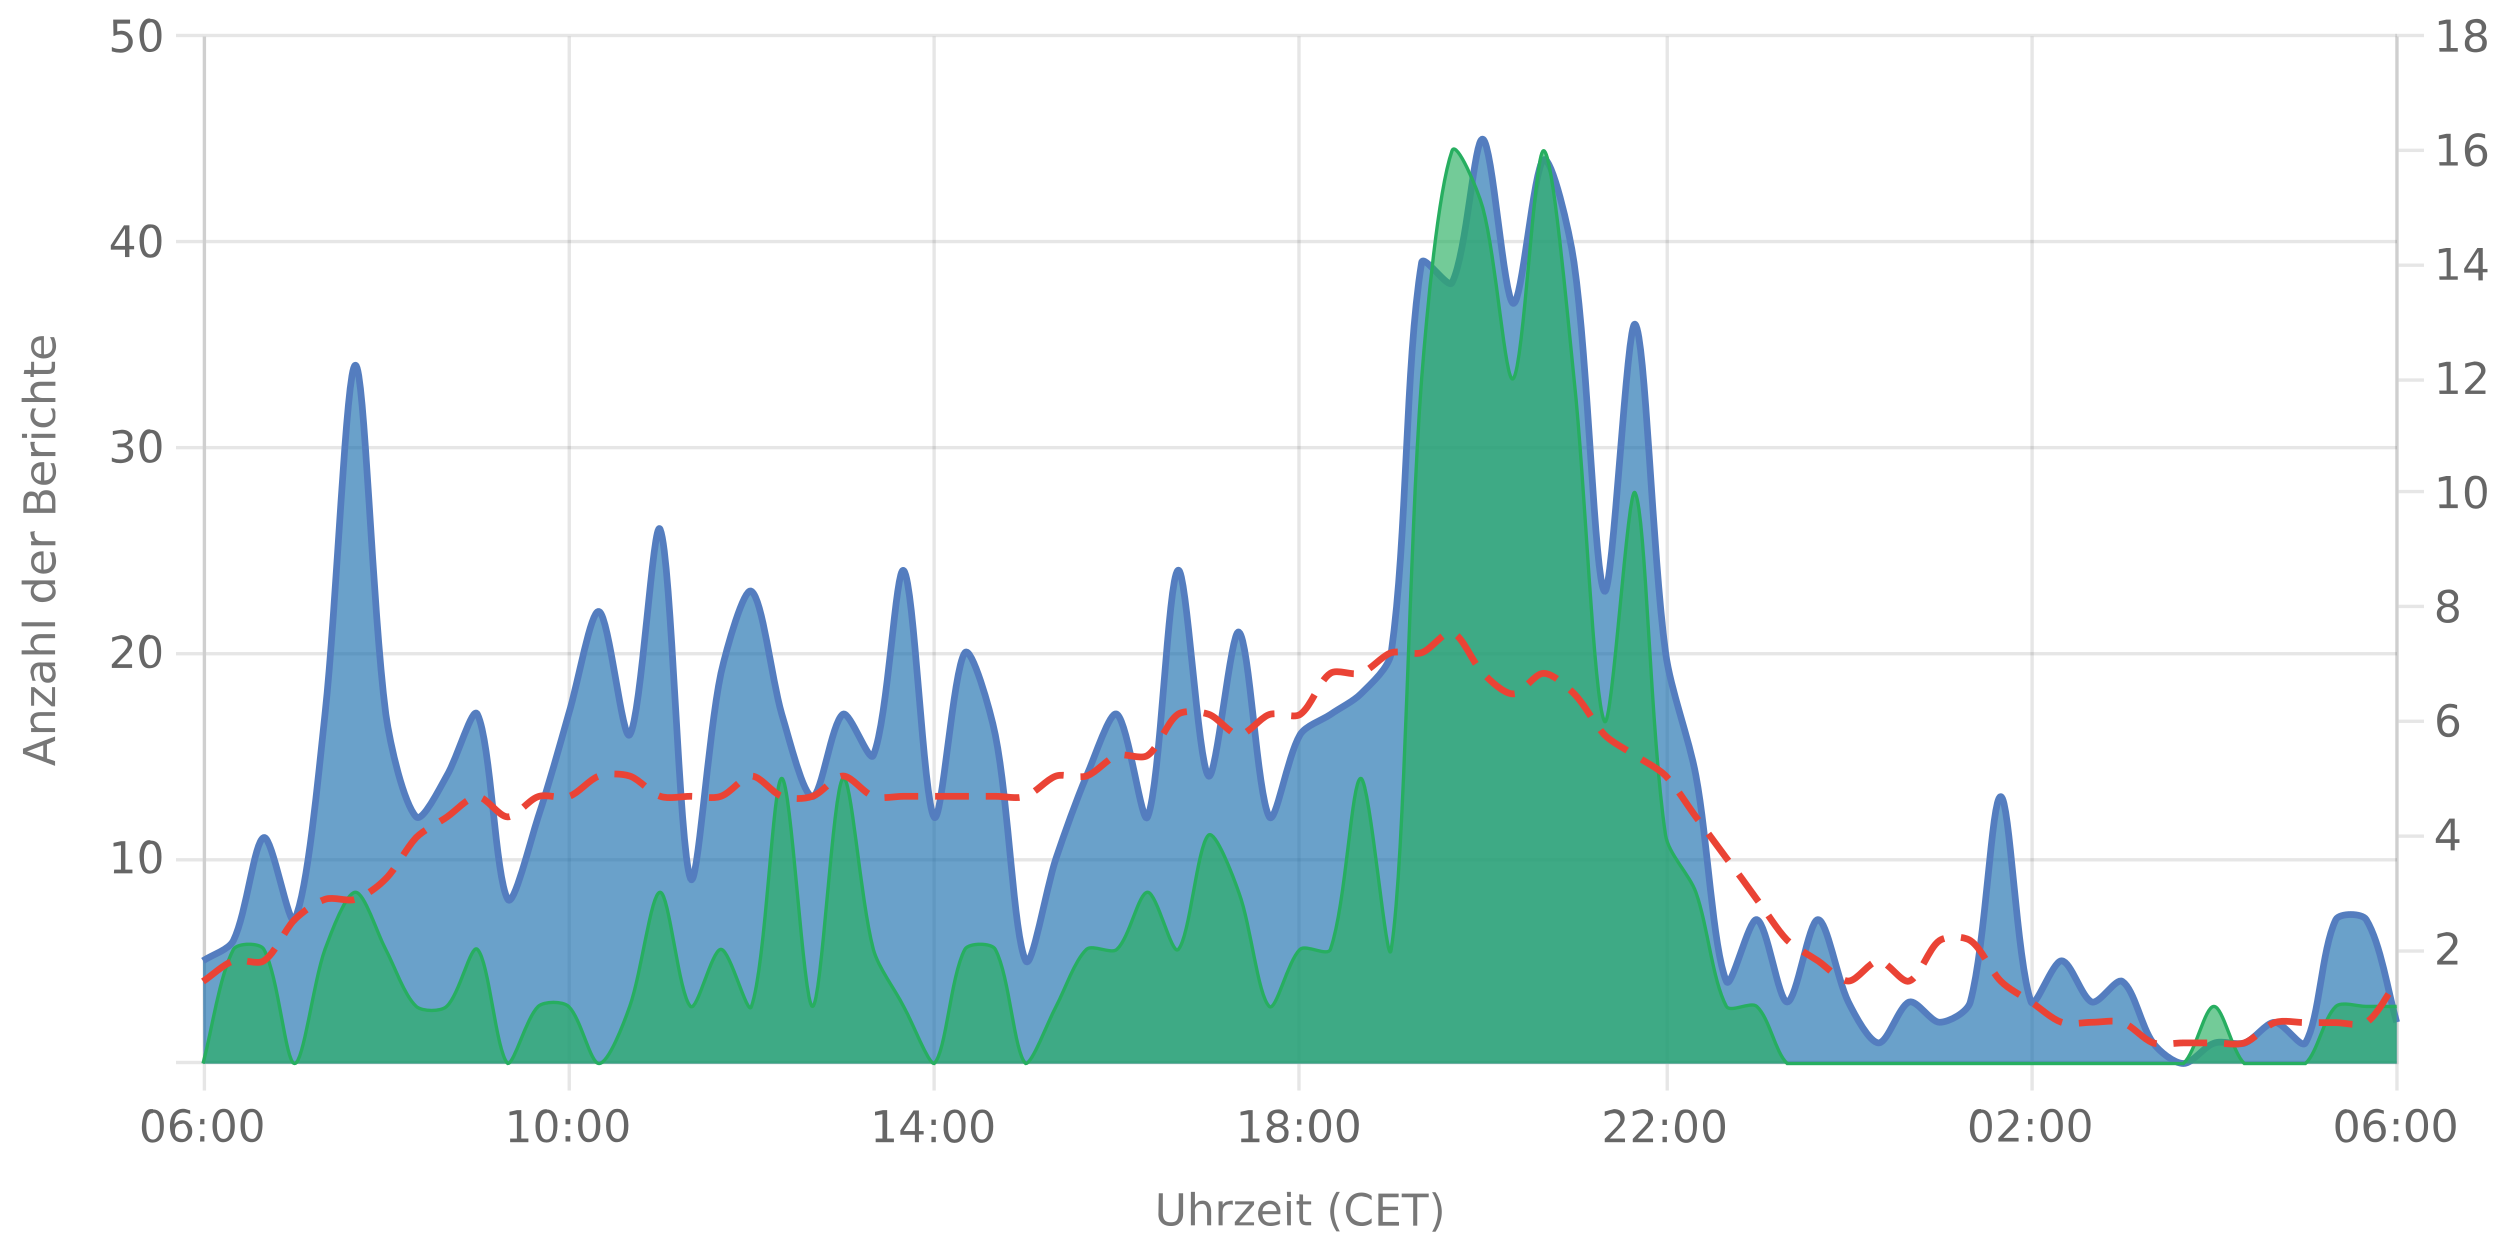 <?xml version="1.0" encoding="UTF-8"?><svg xmlns="http://www.w3.org/2000/svg" xmlns:xlink="http://www.w3.org/1999/xlink" viewBox="0 0 740 370" version="1.1"><defs><clipPath id="clip1"><path d="M60.1 41h649.4v273.8H60Zm0 0"/></clipPath><clipPath id="clip2"><path d="M59.1 12h651.4v303.8H59Zm0 0"/></clipPath><clipPath id="clip3"><path d="M60.1 44h649.4v270.8H60Zm0 0"/></clipPath><clipPath id="clip4"><path d="M59.6 29H710v286.3H59.6Zm0 0"/></clipPath><clipPath id="clip5"><path d="M59.1 158h651.4v157.8H59Zm0 0"/></clipPath></defs><g id="surface19626721"><path style="fill:none;stroke-width:1;stroke-linecap:butt;stroke-linejoin:miter;stroke:rgb(0%,0%,0%);stroke-opacity:0.098;stroke-miterlimit:10;" d="M61 314.5h648.5"/><path style="fill:none;stroke-width:1;stroke-linecap:butt;stroke-linejoin:miter;stroke:rgb(0%,0%,0%);stroke-opacity:0.098;stroke-miterlimit:10;" d="M52.1 314.5H60"/><path style="fill:none;stroke-width:1;stroke-linecap:butt;stroke-linejoin:miter;stroke:rgb(0%,0%,0%);stroke-opacity:0.098;stroke-miterlimit:10;" d="M61 254.5h648.5"/><path style="fill:none;stroke-width:1;stroke-linecap:butt;stroke-linejoin:miter;stroke:rgb(0%,0%,0%);stroke-opacity:0.098;stroke-miterlimit:10;" d="M52.1 254.5H60"/><path style="fill:none;stroke-width:1;stroke-linecap:butt;stroke-linejoin:miter;stroke:rgb(0%,0%,0%);stroke-opacity:0.098;stroke-miterlimit:10;" d="M61 193.5h648.5"/><path style="fill:none;stroke-width:1;stroke-linecap:butt;stroke-linejoin:miter;stroke:rgb(0%,0%,0%);stroke-opacity:0.098;stroke-miterlimit:10;" d="M52.1 193.5H60"/><path style="fill:none;stroke-width:1;stroke-linecap:butt;stroke-linejoin:miter;stroke:rgb(0%,0%,0%);stroke-opacity:0.098;stroke-miterlimit:10;" d="M61 132.5h648.5"/><path style="fill:none;stroke-width:1;stroke-linecap:butt;stroke-linejoin:miter;stroke:rgb(0%,0%,0%);stroke-opacity:0.098;stroke-miterlimit:10;" d="M52.1 132.5H60"/><path style="fill:none;stroke-width:1;stroke-linecap:butt;stroke-linejoin:miter;stroke:rgb(0%,0%,0%);stroke-opacity:0.098;stroke-miterlimit:10;" d="M61 71.5h648.5"/><path style="fill:none;stroke-width:1;stroke-linecap:butt;stroke-linejoin:miter;stroke:rgb(0%,0%,0%);stroke-opacity:0.098;stroke-miterlimit:10;" d="M52.1 71.5H60"/><path style="fill:none;stroke-width:1;stroke-linecap:butt;stroke-linejoin:miter;stroke:rgb(0%,0%,0%);stroke-opacity:0.098;stroke-miterlimit:10;" d="M61 10.5h648.5"/><path style="fill:none;stroke-width:1;stroke-linecap:butt;stroke-linejoin:miter;stroke:rgb(0%,0%,0%);stroke-opacity:0.098;stroke-miterlimit:10;" d="M52.1 10.5H60"/><path style=" stroke:none;fill-rule:nonzero;fill:rgb(46.667%,46.667%,46.667%);fill-opacity:1;" d="m8 222.4 4.8 1.7v-3.5Zm-1.2.7v-1.5l9.5-3.6v1.3l-2.4 1v4.2l2.4.8v1.4Zm5.2-12.3h4.3v1.1h-4.2q-1 0-1.6.4-.5.4-.5 1.2 0 .9.6 1.5t1.7.5h4v1.2H9.2v-1.2h1.1q-.6-.3-1-1-.3-.4-.3-1.2 0-1.3.8-1.9.7-.6 2.2-.6m-2.8-1.9v-5.5h1l5.2 4.4v-4.4h.9v5.7h-1l-5.2-4.4v4.2Zm3.5-10.5q0 1.4.4 2 .3.5 1 .5t1-.4q.4-.5.4-1.1a2 2 0 0 0-.7-1.6q-.6-.6-1.8-.6h-.3Zm-.5-2.3h4.1v1.1h-1q.6.4.9 1t.3 1.5q0 1-.6 1.7t-1.7.7q-1.2 0-1.8-.8a4 4 0 0 1-.6-2.4v-1.7h-.1q-.8 0-1.2.6-.5.5-.5 1.4a5 5 0 0 0 .6 2.3h-1l-.6-2.4q0-1.5.8-2.3t2.4-.7m-.2-8.4h4.3v1.2h-4.2q-1 0-1.6.4-.5.5-.5 1.2 0 .9.6 1.5t1.7.5h4v1.2H6.4v-1.2h3.9l-1-1q-.3-.5-.3-1.3 0-1.2.8-1.8.7-.7 2.2-.7m-5.6-2.3v-1.2h9.9v1.2Zm3.9-12.4H6.4v-1.2h9.9v1.2h-1q.6.3.9 1 .3.5.3 1.3 0 1.2-1 2t-2.7.9-2.7-.8q-1-.9-1-2.1 0-.8.2-1.4t1-1m2.5 4q1.2 0 2-.6.7-.5.7-1.4t-.7-1.5-2-.5q-1.4 0-2 .5-.8.6-.8 1.5t.7 1.4q.8.6 2 .6m-.3-13.7h.5v5.4q1.2 0 1.9-.7t.6-1.8a5 5 0 0 0-.7-2.6H16a7 7 0 0 1 .6 2.6q0 1.7-1 2.7t-2.7 1a4 4 0 0 1-2.7-1q-1-.8-1-2.5 0-1.5.8-2.2 1-.9 2.6-.9m-.4 1.2q-.9 0-1.5.6t-.6 1.3q0 1 .6 1.6t1.5.7Zm-1.8-7.2-.2.4v.5q0 1 .6 1.6.6.5 1.9.5h3.7v1.2H9.2v-1.2h1.1q-.7-.3-1-1L9 158v-.6Zm1.5-6.7h3.5v-2q0-1-.5-1.6-.4-.5-1.3-.5t-1.3.5-.4 1.6Zm-4 0h3v-1.9q0-.8-.4-1.4-.3-.4-1.1-.4-.7 0-1 .4t-.4 1.4Zm-1 1.3v-3.3q0-1.5.6-2.2a2 2 0 0 1 1.8-.8q.8 0 1.4.4.5.3.6 1.2.2-1 .8-1.5t1.6-.5q1.3 0 2 .8t.7 2.5v3.4Zm5.7-15h.5v5.4q1.2 0 1.9-.7t.6-1.8a5 5 0 0 0-.7-2.6H16a7 7 0 0 1 .6 2.6q0 1.7-1 2.8t-2.7 1a4 4 0 0 1-2.7-1q-1-1-1-2.5t.8-2.3q1-.9 2.6-.9m-.4 1.2q-.9 0-1.5.6T10 140q0 1 .6 1.6t1.5.7Zm-1.8-7.2-.2.4v.5q0 1 .6 1.6.6.5 1.9.5h3.7v1.2H9.2v-1.2h1.1q-.7-.3-1-1l-.3-1.4v-.6Zm-1.1-1.2v-1.2h7.1v1.2Zm-2.8 0v-1.2H8v1.2Zm3-8.7h1.2l-.5 1-.1 1q0 1 .7 1.7a3 3 0 0 0 2 .6 3 3 0 0 0 2-.6q.9-.6.8-1.7a4 4 0 0 0-.6-2H16l.4 1v1q.1 1.8-1 2.6-1 1-2.6 1-1.8 0-2.8-1T9 123a5 5 0 0 1 .5-2m2.6-8h4.3v1.2h-4.2q-1 0-1.6.4-.5.3-.5 1.2t.6 1.4 1.7.6h4v1.2H6.4v-1.2h3.9l-1-1q-.3-.6-.3-1.3 0-1.2.8-1.8.7-.7 2.2-.7m-4.8-3.5h2v-2.4h.9v2.4H14q.9 0 1-.2.3-.3.3-1v-1.2h1v1.2q0 1.5-.5 1.9-.5.5-1.8.5H10v.9h-1v-.9h-2Zm5.3-10h.5v5.4q1.2 0 1.9-.7t.6-1.9a5 5 0 0 0-.7-2.5H16a7 7 0 0 1 .6 2.6q0 1.6-1 2.7-1 1-2.7 1a4 4 0 0 1-2.7-1q-1-.9-1-2.5 0-1.5.8-2.3 1-.8 2.6-.8m-.4 1.2q-.9 0-1.5.5t-.6 1.4q0 1 .6 1.6t1.5.6ZM4.2 226.8"/><path style="fill:none;stroke-width:1;stroke-linecap:butt;stroke-linejoin:miter;stroke:rgb(0%,0%,0%);stroke-opacity:0.098;stroke-miterlimit:10;" d="M710 281.5h7.5"/><path style="fill:none;stroke-width:1;stroke-linecap:butt;stroke-linejoin:miter;stroke:rgb(0%,0%,0%);stroke-opacity:0.098;stroke-miterlimit:10;" d="M710 247.5h7.5"/><path style="fill:none;stroke-width:1;stroke-linecap:butt;stroke-linejoin:miter;stroke:rgb(0%,0%,0%);stroke-opacity:0.098;stroke-miterlimit:10;" d="M710 213.5h7.5"/><path style="fill:none;stroke-width:1;stroke-linecap:butt;stroke-linejoin:miter;stroke:rgb(0%,0%,0%);stroke-opacity:0.098;stroke-miterlimit:10;" d="M710 179.5h7.5"/><path style="fill:none;stroke-width:1;stroke-linecap:butt;stroke-linejoin:miter;stroke:rgb(0%,0%,0%);stroke-opacity:0.098;stroke-miterlimit:10;" d="M710 145.5h7.5"/><path style="fill:none;stroke-width:1;stroke-linecap:butt;stroke-linejoin:miter;stroke:rgb(0%,0%,0%);stroke-opacity:0.098;stroke-miterlimit:10;" d="M710 112.5h7.5"/><path style="fill:none;stroke-width:1;stroke-linecap:butt;stroke-linejoin:miter;stroke:rgb(0%,0%,0%);stroke-opacity:0.098;stroke-miterlimit:10;" d="M710 78.5h7.5"/><path style="fill:none;stroke-width:1;stroke-linecap:butt;stroke-linejoin:miter;stroke:rgb(0%,0%,0%);stroke-opacity:0.098;stroke-miterlimit:10;" d="M710 44.5h7.5"/><path style="fill:none;stroke-width:1;stroke-linecap:butt;stroke-linejoin:miter;stroke:rgb(0%,0%,0%);stroke-opacity:0.098;stroke-miterlimit:10;" d="M710 10.5h7.5"/><path style="fill:none;stroke-width:1;stroke-linecap:butt;stroke-linejoin:miter;stroke:rgb(0%,0%,0%);stroke-opacity:0.098;stroke-miterlimit:10;" d="M60.5 10.8V314"/><path style="fill:none;stroke-width:1;stroke-linecap:butt;stroke-linejoin:miter;stroke:rgb(0%,0%,0%);stroke-opacity:0.098;stroke-miterlimit:10;" d="M60.5 315v7.8"/><path style="fill:none;stroke-width:1;stroke-linecap:butt;stroke-linejoin:miter;stroke:rgb(0%,0%,0%);stroke-opacity:0.098;stroke-miterlimit:10;" d="M168.5 10.8V314"/><path style="fill:none;stroke-width:1;stroke-linecap:butt;stroke-linejoin:miter;stroke:rgb(0%,0%,0%);stroke-opacity:0.098;stroke-miterlimit:10;" d="M168.5 315v7.8"/><path style="fill:none;stroke-width:1;stroke-linecap:butt;stroke-linejoin:miter;stroke:rgb(0%,0%,0%);stroke-opacity:0.098;stroke-miterlimit:10;" d="M276.5 10.8V314"/><path style="fill:none;stroke-width:1;stroke-linecap:butt;stroke-linejoin:miter;stroke:rgb(0%,0%,0%);stroke-opacity:0.098;stroke-miterlimit:10;" d="M276.5 315v7.8"/><path style="fill:none;stroke-width:1;stroke-linecap:butt;stroke-linejoin:miter;stroke:rgb(0%,0%,0%);stroke-opacity:0.098;stroke-miterlimit:10;" d="M384.5 10.8V314"/><path style="fill:none;stroke-width:1;stroke-linecap:butt;stroke-linejoin:miter;stroke:rgb(0%,0%,0%);stroke-opacity:0.098;stroke-miterlimit:10;" d="M384.5 315v7.8"/><path style="fill:none;stroke-width:1;stroke-linecap:butt;stroke-linejoin:miter;stroke:rgb(0%,0%,0%);stroke-opacity:0.098;stroke-miterlimit:10;" d="M493.5 10.8V314"/><path style="fill:none;stroke-width:1;stroke-linecap:butt;stroke-linejoin:miter;stroke:rgb(0%,0%,0%);stroke-opacity:0.098;stroke-miterlimit:10;" d="M493.5 315v7.8"/><path style="fill:none;stroke-width:1;stroke-linecap:butt;stroke-linejoin:miter;stroke:rgb(0%,0%,0%);stroke-opacity:0.098;stroke-miterlimit:10;" d="M601.5 10.8V314"/><path style="fill:none;stroke-width:1;stroke-linecap:butt;stroke-linejoin:miter;stroke:rgb(0%,0%,0%);stroke-opacity:0.098;stroke-miterlimit:10;" d="M601.5 315v7.8"/><path style="fill:none;stroke-width:1;stroke-linecap:butt;stroke-linejoin:miter;stroke:rgb(0%,0%,0%);stroke-opacity:0.098;stroke-miterlimit:10;" d="M709.5 10.8V314"/><path style="fill:none;stroke-width:1;stroke-linecap:butt;stroke-linejoin:miter;stroke:rgb(0%,0%,0%);stroke-opacity:0.098;stroke-miterlimit:10;" d="M709.5 315v7.8"/><path style=" stroke:none;fill-rule:nonzero;fill:rgb(46.667%,46.667%,46.667%);fill-opacity:1;" d="M343 353.2h1.2v5.8q0 1.5.6 2.2.5.6 1.8.6 1.2 0 1.7-.6t.6-2.2v-5.8h1.3v6q0 1.8-1 2.7-.8 1-2.6 1t-2.8-1-.9-2.8Zm15.5 5.2v4.3h-1.2v-4.3q0-.9-.4-1.5t-1.2-.5q-.9 0-1.5.6t-.5 1.7v4h-1.2v-9.9h1.2v3.9l1-1q.5-.3 1.3-.3 1.2 0 1.8.8.6.7.7 2.2m6.4-1.7-.4-.2h-.5q-1 0-1.6.6-.5.6-.5 1.8v3.8h-1.2v-7.1h1.2v1.1q.4-.6 1-1l1.4-.3h.6Zm.7-1.1h5.6v1l-4.4 5.2h4.4v.9h-5.7v-1l4.4-5.2h-4.3Zm13.4 3.3v.5h-5.3q0 1.2.7 1.9t1.8.6a5 5 0 0 0 2.6-.7v1.1a7 7 0 0 1-2.7.6q-1.7 0-2.7-1t-1-2.7q0-1.6 1-2.8 1-1 2.5-1 1.4 0 2.3 1t.8 2.5m-1.1-.4q0-.9-.6-1.5t-1.4-.6-1.5.6q-.6.4-.7 1.5Zm3-3h1.2v7.2H381Zm0-2.7h1.2v1.5H381Zm4.8.8v2h2.4v.9h-2.4v3.9q0 .9.2 1 .3.3 1 .3h1.2v1H387q-1.3 0-1.8-.5t-.6-1.8v-3.9h-.8v-1h.8v-2Zm10.9-.8q-.9 1.5-1.3 3a10 10 0 0 0 0 5.7q.4 1.5 1.3 3h-1q-1-1.5-1.4-3a9 9 0 0 1 0-5.7q.4-1.5 1.4-3Zm9.4 1.1v1.4q-.6-.6-1.4-.9l-1.5-.3q-1.7 0-2.5 1t-.9 2.9.9 2.8 2.5 1q.7 0 1.5-.3t1.4-.9v1.4a5 5 0 0 1-3 .9q-2.2 0-3.4-1.3a5 5 0 0 1-1.2-3.6 5 5 0 0 1 1.2-3.6q1.3-1.4 3.4-1.4a5 5 0 0 1 3 1m2-.7h6v1.1h-4.7v2.8h4.5v1h-4.5v3.5h4.8v1.1H408Zm6.9 0h8v1.1h-3.4v8.4h-1.2v-8.4h-3.4Zm9-.4h1q1 1.5 1.4 3a9 9 0 0 1 0 5.7q-.4 1.5-1.4 3h-1q.9-1.5 1.3-3a10 10 0 0 0 0-5.8q-.4-1.4-1.3-2.9m-82.1-2.2"/><path style="fill:none;stroke-width:1;stroke-linecap:butt;stroke-linejoin:miter;stroke:rgb(0%,0%,0%);stroke-opacity:0.098;stroke-miterlimit:10;" d="M60.5 10v305"/><path style=" stroke:none;fill-rule:nonzero;fill:rgb(40%,40%,40%);fill-opacity:1;" d="M33.8 257.4h2v-7.2l-2.2.4v-1.1l2.2-.5h1.3v8.4h2.1v1.1h-5.5Zm10.7-7.5q-1 0-1.4 1-.5 1-.5 2.9t.5 2.9 1.4 1 1.5-1 .5-3q0-1.8-.5-2.9t-1.5-1m0-1q1.7 0 2.5 1.2.8 1.3.8 3.7t-.8 3.6-2.5 1.3-2.4-1.3-.8-3.6.8-3.7 2.4-1.3m-12.4-2.5"/><path style=" stroke:none;fill-rule:nonzero;fill:rgb(40%,40%,40%);fill-opacity:1;" d="M34.6 196.6h4.5v1.1h-6v-1l3.6-3.8.8-1.1q.3-.5.3-1 0-.7-.6-1.2a2 2 0 0 0-1.3-.5l-1.3.2-1.4.7v-1.3l2.6-.7q1.5 0 2.4.8.9.7.9 2 0 .5-.3 1t-.8 1.3zm10-7.5q-1 0-1.5 1t-.5 2.9.5 2.9 1.4 1 1.5-1 .5-3q0-1.8-.5-2.9t-1.5-1m0-1q1.5 0 2.4 1.2.8 1.3.8 3.7t-.8 3.6-2.5 1.3-2.4-1.3-.8-3.6.8-3.7 2.4-1.3M32 185.5"/><path style=" stroke:none;fill-rule:nonzero;fill:rgb(40%,40%,40%);fill-opacity:1;" d="M37.4 131.8q.9.2 1.5.8t.5 1.5q0 1.5-1 2.2t-2.7.8l-1.3-.1-1.3-.4v-1.2a5 5 0 0 0 2.5.6 3 3 0 0 0 1.9-.5q.6-.4.6-1.4 0-.8-.6-1.3t-1.6-.4h-1.1v-1.1h1.1q1 0 1.5-.4.5-.3.5-1 0-.8-.5-1.2t-1.5-.4a7 7 0 0 0-2.5.5v-1.2l2.6-.4q1.5 0 2.3.7.9.7.9 1.8 0 .8-.5 1.3t-1.3.8m7.1-3.5q-1 0-1.4 1-.5 1-.5 2.9t.5 2.9 1.4 1 1.5-1 .5-3q0-1.8-.5-2.9t-1.5-1m0-1q1.7 0 2.5 1.2.8 1.3.8 3.7t-.8 3.6-2.5 1.3-2.4-1.3-.8-3.6.8-3.7 2.4-1.3m-12.4-2.5"/><path style=" stroke:none;fill-rule:nonzero;fill:rgb(40%,40%,40%);fill-opacity:1;" d="m37 67.7-3.2 5.1H37Zm-.3-1h1.6v6.1h1.4v1h-1.4v2.3H37v-2.2h-4.2v-1.3Zm7.8.8q-1 0-1.4 1-.5 1-.5 2.9t.5 2.9 1.4 1 1.5-1 .5-3q0-1.8-.5-2.9t-1.5-1m0-1q1.7 0 2.5 1.2.8 1.3.8 3.7T47 75t-2.5 1.3-2.4-1.3-.8-3.6.8-3.7 2.4-1.3M32.1 64"/><path style=" stroke:none;fill-rule:nonzero;fill:rgb(40%,40%,40%);fill-opacity:1;" d="M33.5 5.8h5V7h-3.8v2.3l1.1-.2q1.6 0 2.5 1a3 3 0 0 1 1 2.3 3 3 0 0 1-1 2.3 4 4 0 0 1-2.7.9l-1.2-.1-1.3-.3v-1.3a5 5 0 0 0 2.5.6q1 0 1.8-.6.6-.6.6-1.5a2 2 0 0 0-.6-1.6q-.7-.6-1.8-.6l-1 .1-1 .4Zm11 .9q-1 0-1.4 1-.5 1-.5 2.9t.5 2.9 1.4 1 1.5-1 .5-3q0-1.8-.5-2.9t-1.5-1m0-1q1.7 0 2.5 1.2.8 1.3.8 3.7t-.8 3.6-2.5 1.3-2.4-1.3-.8-3.6.8-3.7 2.4-1.3M32.1 3.1"/><path style="fill:none;stroke-width:1;stroke-linecap:butt;stroke-linejoin:miter;stroke:rgb(0%,0%,0%);stroke-opacity:0.098;stroke-miterlimit:10;" d="M709.5 10v305"/><path style=" stroke:none;fill-rule:nonzero;fill:rgb(40%,40%,40%);fill-opacity:1;" d="M723 284.4h4.4v1.1h-6v-1l3.6-3.7.8-1.2q.3-.4.3-1t-.5-1.2a2 2 0 0 0-1.4-.4q-.6 0-1.3.2t-1.4.6v-1.3l2.6-.6q1.5 0 2.4.7.9.8.9 2 0 .5-.2 1.1l-.8 1.2zm-2.5-11"/><path style=" stroke:none;fill-rule:nonzero;fill:rgb(40%,40%,40%);fill-opacity:1;" d="m725.4 243.4-3.3 5h3.3Zm-.4-1.1h1.6v6.1h1.4v1.1h-1.4v2.2h-1.2v-2.2H721v-1.2Zm-4.5-2.6"/><path style=" stroke:none;fill-rule:nonzero;fill:rgb(40%,40%,40%);fill-opacity:1;" d="M724.8 212.7q-.9 0-1.4.6t-.5 1.6.5 1.6 1.4.6 1.3-.6.5-1.6-.5-1.6-1.3-.6m2.5-4v1.2a5 5 0 0 0-2-.5q-1.2 0-1.9.9t-.8 2.5a3 3 0 0 1 2.2-1.1q1.5 0 2.3.9t.8 2.3-.9 2.4a3 3 0 0 1-2.2.9q-1.7 0-2.6-1.3-.8-1.2-.8-3.7 0-2.2 1-3.5 1-1.4 2.9-1.4l1 .1zm-6.8-2.8"/><path style=" stroke:none;fill-rule:nonzero;fill:rgb(40%,40%,40%);fill-opacity:1;" d="M724.6 179.7a2 2 0 0 0-1.5.5q-.5.5-.5 1.3t.5 1.4 1.5.5 1.4-.5q.6-.6.6-1.4t-.6-1.3a2 2 0 0 0-1.4-.5m-1.3-.6q-.8 0-1.3-.7t-.4-1.4q0-1.2.8-1.8.7-.6 2.2-.7t2.2.7q.8.6.8 1.8 0 .8-.5 1.4t-1.2.7q.9.3 1.4.9.6.7.5 1.5 0 1.5-.8 2.1-.9.8-2.4.8-1.6 0-2.4-.8-.9-.7-.9-2 0-1 .6-1.6t1.4-.9m-.5-2q0 .8.5 1.2t1.3.4 1.3-.4.5-1.2q0-.8-.5-1.1-.5-.5-1.3-.5t-1.3.5-.5 1.1m-2.3-5"/><path style=" stroke:none;fill-rule:nonzero;fill:rgb(40%,40%,40%);fill-opacity:1;" d="M722 149.3h2.2v-7.2l-2.3.5v-1.2l2.2-.5h1.3v8.4h2.1v1.1h-5.4Zm10.9-7.5q-1 0-1.5 1t-.5 2.9.5 3q.4.9 1.5.9.9 0 1.5-1t.5-3q0-1.8-.5-2.8t-1.5-1m0-1q1.5 0 2.4 1.2.9 1.3.8 3.7t-.8 3.6q-.9 1.3-2.4 1.3-1.6 0-2.5-1.3-.8-1.2-.8-3.6t.8-3.7 2.5-1.2m-12.4-2.5"/><path style=" stroke:none;fill-rule:nonzero;fill:rgb(40%,40%,40%);fill-opacity:1;" d="M722 115.6h2.2v-7.3l-2.3.5v-1.2l2.2-.5h1.3v8.5h2.1v1h-5.4Zm9.2 0h4.5v1h-6v-1l3.6-3.7.8-1.2q.3-.4.3-1t-.6-1.2a2 2 0 0 0-1.4-.4q-.6 0-1.2.2l-1.5.6v-1.3l2.7-.6q1.5 0 2.4.7.9.8.9 2 0 .6-.3 1.1t-.8 1.2zm-10.7-11"/><path style=" stroke:none;fill-rule:nonzero;fill:rgb(40%,40%,40%);fill-opacity:1;" d="M722 81.8h2.2v-7.3l-2.3.5v-1.2l2.2-.4h1.3v8.4h2.1v1h-5.4Zm11.6-7.3-3.2 5h3.2Zm-.3-1.1h1.6v6.2h1.4v1h-1.4V83h-1.3v-2.3h-4.2v-1.2Zm-12.8-2.6"/><path style=" stroke:none;fill-rule:nonzero;fill:rgb(40%,40%,40%);fill-opacity:1;" d="M722 48h2.2v-7.2l-2.3.4v-1.1l2.2-.5h1.3V48h2.1v1h-5.4Zm11-4.2q-.9 0-1.3.6-.6.6-.5 1.6t.5 1.7q.4.5 1.3.5t1.4-.5q.5-.6.5-1.7 0-1-.5-1.6t-1.4-.6m2.6-4V41a5 5 0 0 0-2-.5q-1.2 0-2 .9-.6.8-.7 2.6a3 3 0 0 1 2.2-1.2q1.5 0 2.3.9t.8 2.3-.9 2.4a3 3 0 0 1-2.3.9q-1.6 0-2.5-1.3-.9-1.2-.9-3.7 0-2.1 1.1-3.5 1-1.4 2.9-1.4l1 .1zM720.5 37"/><path style=" stroke:none;fill-rule:nonzero;fill:rgb(40%,40%,40%);fill-opacity:1;" d="M722 14.2h2.2V7l-2.3.4V6.3l2.2-.5h1.3v8.4h2.1v1.1h-5.4Zm10.9-3.4a2 2 0 0 0-1.5.5q-.5.5-.5 1.3t.5 1.4 1.5.5 1.4-.5.5-1.4q0-.8-.5-1.3a2 2 0 0 0-1.4-.5m-1.3-.5q-.9-.2-1.3-.8t-.5-1.4q0-1 .8-1.8.9-.6 2.3-.7t2.2.7q.8.7.8 1.8 0 .8-.5 1.4t-1.2.8q.9.2 1.4.8t.5 1.5q0 1.5-.8 2.2-.9.6-2.4.7-1.6 0-2.5-.7t-.8-2.2q0-.8.5-1.5t1.5-.8m-.5-2q0 .7.5 1 .4.6 1.3.5t1.3-.4q.4-.4.4-1.2t-.4-1.1-1.3-.4q-.9 0-1.3.4t-.5 1.1m-10.6-5"/><path style="fill:none;stroke-width:1;stroke-linecap:butt;stroke-linejoin:miter;stroke:rgb(0%,0%,0%);stroke-opacity:0.098;stroke-miterlimit:10;" d="M60 314.5h650"/><path style=" stroke:none;fill-rule:nonzero;fill:rgb(40%,40%,40%);fill-opacity:1;" d="M45.3 329.5q-1 0-1.5 1t-.5 2.9.5 2.9q.4 1 1.5 1 .9 0 1.5-1t.5-3q0-1.8-.5-2.9t-1.5-1m0-1q1.5 0 2.4 1.2.8 1.3.8 3.7t-.8 3.6-2.4 1.3-2.5-1.3-.8-3.6.8-3.7 2.5-1.3m8.4 4.4q-.9 0-1.4.5t-.5 1.7.5 1.6 1.4.6 1.4-.6.5-1.6-.5-1.7-1.4-.5m2.6-4v1.1a5 5 0 0 0-2-.5q-1.2 0-2 .9-.6.8-.7 2.6a3 3 0 0 1 2.2-1.2q1.5 0 2.2 1 .9.8.9 2.3t-1 2.3a3 3 0 0 1-2.2.9q-1.7 0-2.5-1.3-.9-1.2-.9-3.6 0-2.2 1-3.6 1.2-1.4 3-1.4.4 0 1 .2zm3 7.6h1.2v1.6h-1.3Zm0-5.1h1.2v1.6h-1.3Zm6.9-2q-1 0-1.5 1t-.5 3 .5 2.9q.4 1 1.5 1 1 0 1.5-1t.5-3q0-1.8-.5-2.9t-1.5-1m0-1q1.6 0 2.4 1.3.9 1.3.9 3.7t-.9 3.6-2.4 1.3-2.4-1.3q-.9-1.2-.9-3.6t.9-3.7 2.4-1.3m8.3 1q-1 0-1.5 1t-.5 3 .5 2.9 1.5 1 1.5-1 .5-3q0-1.8-.5-2.9t-1.5-1m0-1q1.5 0 2.4 1.3t.8 3.7-.8 3.6q-.9 1.3-2.4 1.3-1.6 0-2.5-1.3-.8-1.2-.8-3.6t.8-3.7 2.5-1.3M41 326"/><path style=" stroke:none;fill-rule:nonzero;fill:rgb(40%,40%,40%);fill-opacity:1;" d="M151 337h2v-7.2l-2.2.4v-1.1l2.2-.5h1.3v8.4h2.1v1.1H151Zm10.8-7.5q-1 0-1.5 1t-.5 2.9.5 2.9 1.5 1 1.5-1 .5-3q0-1.8-.5-2.9t-1.5-1m0-1q1.5 0 2.4 1.2.9 1.3.8 3.7t-.8 3.6q-.9 1.3-2.4 1.3-1.7 0-2.5-1.3-.8-1.2-.8-3.6t.8-3.7 2.5-1.3m5.6 8h1.4v1.6h-1.4Zm0-5.1h1.4v1.6h-1.4Zm7-2q-1 0-1.5 1t-.5 3 .5 2.9 1.5 1 1.5-1 .5-3q0-1.8-.5-2.9t-1.5-1m0-1q1.6 0 2.4 1.3.9 1.3.9 3.7t-.9 3.6-2.4 1.3-2.4-1.3q-.9-1.2-.9-3.6t.9-3.7 2.4-1.3m8.3 1q-1 0-1.5 1t-.5 3 .5 2.9 1.5 1 1.5-1 .5-3q0-1.8-.5-2.9t-1.5-1m0-1q1.6 0 2.4 1.3.9 1.3.9 3.7t-.9 3.6-2.4 1.3-2.4-1.3q-.9-1.2-.9-3.6t.9-3.7 2.4-1.3m-33.3-2.4"/><path style=" stroke:none;fill-rule:nonzero;fill:rgb(40%,40%,40%);fill-opacity:1;" d="M259.2 337h2v-7.2l-2.2.4v-1.1l2.3-.5h1.3v8.4h2v1.1h-5.4Zm11.6-7.3-3.3 5.1h3.3Zm-.4-1h1.6v6.1h1.4v1H272v2.3h-1.2v-2.2h-4.3v-1.3Zm5.3 7.8h1.3v1.6h-1.3Zm0-5.1h1.3v1.6h-1.3Zm7-2q-1 0-1.6 1-.5 1-.5 3 0 1.9.5 2.9t1.5 1 1.5-1q.6-1 .5-3 0-1.8-.5-2.9t-1.5-1m0-1q1.5 0 2.4 1.3t.8 3.7-.8 3.6q-.9 1.3-2.5 1.3-1.5 0-2.4-1.3-.9-1.2-.8-3.6t.8-3.7q.9-1.2 2.4-1.3m8.2 1q-1 0-1.5 1t-.5 3 .5 2.9q.4 1 1.5 1 1 0 1.5-1t.5-3q0-1.8-.5-2.9t-1.5-1m0-1q1.6 0 2.4 1.3.9 1.3.9 3.7t-.9 3.6-2.4 1.3-2.4-1.3q-.9-1.2-.9-3.6t.9-3.7 2.4-1.3m-33.3-2.4"/><path style=" stroke:none;fill-rule:nonzero;fill:rgb(40%,40%,40%);fill-opacity:1;" d="M367.4 337h2.1v-7.2l-2.3.4v-1.1l2.3-.5h1.3v8.4h2v1.1h-5.4Zm10.8-3.4a2 2 0 0 0-1.4.5q-.6.5-.6 1.3t.6 1.4 1.4.5q.9 0 1.4-.5.6-.5.6-1.4t-.6-1.3a2 2 0 0 0-1.4-.5m-1.3-.5q-.8-.2-1.3-.8t-.4-1.4q0-1 .8-1.8.8-.6 2.2-.7t2.2.7.8 1.8q0 .9-.4 1.4-.5.6-1.3.8.9.2 1.4.8.6.7.5 1.5 0 1.5-.8 2.2-.9.6-2.4.7t-2.4-.7q-.9-.7-.9-2.2 0-.8.6-1.5t1.4-.8m-.5-2q0 .6.5 1 .4.6 1.3.5t1.3-.4q.5-.4.5-1.2t-.5-1.1-1.3-.4-1.3.4-.5 1.1m7.5 5.4h1.3v1.6h-1.3Zm0-5.1h1.3v1.6h-1.3Zm7-2q-1 0-1.5 1t-.5 3 .5 2.9 1.4 1 1.5-1 .5-3q0-1.8-.5-2.9t-1.5-1m0-1q1.5 0 2.4 1.3t.8 3.7-.8 3.6q-.9 1.3-2.5 1.3-1.5 0-2.4-1.3-.8-1.2-.8-3.6t.8-3.7 2.4-1.3m8.2 1q-.9 0-1.5 1t-.5 3 .5 2.9q.6 1 1.5 1t1.5-1q.5-1 .5-3 0-1.8-.5-2.9t-1.5-1m0-1q1.6 0 2.5 1.3t.8 3.7-.8 3.6-2.5 1.3-2.4-1.3-.8-3.6.8-3.7 2.4-1.3m-33.3-2.4"/><path style=" stroke:none;fill-rule:nonzero;fill:rgb(40%,40%,40%);fill-opacity:1;" d="M476.5 337h4.5v1.1h-6v-1l3.6-3.7.8-1.2q.3-.5.2-1 0-.7-.5-1.2a2 2 0 0 0-1.4-.5l-1.2.2-1.5.7V329l2.7-.7q1.5 0 2.4.8.8.7.8 2 0 .6-.2 1-.2.6-.8 1.3zm8.3 0h4.5v1.1h-6v-1l3.5-3.7.9-1.2.2-1q0-.7-.5-1.2a2 2 0 0 0-1.4-.5l-1.3.2-1.4.7V329l2.7-.7q1.5 0 2.3.8 1 .7 1 2 0 .6-.3 1l-.8 1.3zm7.3-.5h1.3v1.6h-1.3Zm0-5.1h1.3v1.6h-1.3Zm7-2q-1 0-1.5 1t-.5 3 .5 2.9q.4 1 1.5 1 .9 0 1.5-1t.5-3q0-1.8-.5-2.9t-1.5-1m0-1q1.5 0 2.4 1.3t.8 3.7-.8 3.6q-.9 1.3-2.4 1.3t-2.5-1.3-.8-3.6.8-3.7 2.5-1.3m8.2 1q-1 0-1.4 1-.6 1-.5 3 0 1.9.5 2.9t1.4 1 1.5-1q.6-1 .5-3 0-1.8-.5-2.9t-1.5-1m0-1q1.7 0 2.5 1.3t.8 3.7q0 2.4-.8 3.6t-2.5 1.3-2.4-1.3-.8-3.6.8-3.7 2.4-1.3M474 326"/><path style=" stroke:none;fill-rule:nonzero;fill:rgb(40%,40%,40%);fill-opacity:1;" d="M586.4 329.5q-1 0-1.5 1t-.5 2.9.5 2.9q.4 1 1.5 1 .9 0 1.5-1t.5-3q0-1.8-.5-2.9t-1.5-1m0-1q1.5 0 2.4 1.2.8 1.3.8 3.7t-.8 3.6-2.4 1.3-2.5-1.3-.8-3.6.8-3.7 2.5-1.3m6.6 8.5h4.5v1.1h-6v-1l3.5-3.7.9-1.2.2-1q0-.7-.5-1.2a2 2 0 0 0-1.4-.5l-1.3.2-1.4.7V329l2.7-.7q1.5 0 2.4.8.8.7.8 2 0 .6-.2 1-.2.6-.8 1.3zm7.3-.5h1.3v1.6h-1.3Zm0-5.1h1.3v1.6h-1.3Zm7-2q-1 0-1.5 1t-.5 3 .5 2.9q.4 1 1.5 1 .9 0 1.5-1t.5-3q0-1.8-.5-2.9t-1.5-1m0-1q1.6 0 2.4 1.3.9 1.3.9 3.7t-.9 3.6-2.4 1.3-2.4-1.3q-.9-1.2-.9-3.6t.9-3.7 2.4-1.3m8.3 1q-1 0-1.5 1t-.5 3 .5 2.9q.4 1 1.5 1 .9 0 1.5-1t.5-3q0-1.8-.5-2.9t-1.5-1m0-1q1.5 0 2.4 1.3t.8 3.7-.8 3.6q-.9 1.3-2.4 1.3-1.6 0-2.5-1.3-.8-1.2-.8-3.6t.8-3.7 2.5-1.3m-33.4-2.4"/><path style=" stroke:none;fill-rule:nonzero;fill:rgb(40%,40%,40%);fill-opacity:1;" d="M694.6 329.5q-1 0-1.5 1t-.5 2.9.5 2.9q.4 1 1.5 1 .9 0 1.5-1t.5-3q0-1.8-.5-2.9t-1.5-1m0-1q1.6 0 2.4 1.2.9 1.3.9 3.7t-.9 3.6-2.4 1.3-2.4-1.3q-.9-1.2-.9-3.6t.9-3.7 2.4-1.3m8.4 4.4q-.9 0-1.3.5-.6.6-.5 1.7 0 1 .5 1.6t1.3.6 1.4-.6.5-1.6-.5-1.7-1.4-.5m2.6-4v1.1a5 5 0 0 0-2-.5q-1.2 0-2 .9-.6.8-.7 2.6a3 3 0 0 1 2.2-1.2q1.5 0 2.3 1 .8.8.8 2.3t-.9 2.3a3 3 0 0 1-2.3.9q-1.6 0-2.5-1.3-.9-1.2-.9-3.6 0-2.2 1.1-3.6 1-1.4 2.9-1.4.4 0 1 .2zm3 7.6h1.3v1.6h-1.4Zm0-5.1h1.3v1.6h-1.4Zm7-2q-1 0-1.6 1-.5 1-.5 3 0 1.9.5 2.9t1.5 1 1.5-1q.5-1 .5-3 0-1.8-.5-2.9t-1.5-1m0-1q1.5 0 2.3 1.3.9 1.3.9 3.7t-.9 3.6-2.4 1.3-2.4-1.3q-.9-1.2-.9-3.6t.9-3.7 2.4-1.3m8.2 1q-1 0-1.5 1t-.5 3 .5 2.9q.4 1 1.5 1 .9 0 1.5-1t.5-3q0-1.8-.5-2.9t-1.5-1m0-1q1.6 0 2.4 1.3.9 1.3.9 3.7t-.9 3.6-2.4 1.3-2.4-1.3q-.9-1.2-.9-3.6t.9-3.7 2.4-1.3m-33.3-2.4"/><g clip-path="url(#clip1)" clip-rule="nonzero"><path style=" stroke:none;fill-rule:nonzero;fill:rgb(9.804%,43.137%,67.843%);fill-opacity:0.647;" d="M60.1 284.4c2.7-1.8 7.7-3.3 9-6 4-8.2 6.1-29.5 9-30.5 2.5-.8 7.5 27.6 9.1 24.3 3.8-7.7 7-42.4 9-60.8 3.4-30.9 6.3-103.3 9-103.3s5 72.6 9 103.3c1.3 9.4 5.4 26.7 9 30.4 1.8 1.8 6.8-8.2 9-12.1 3.2-5.3 7.7-21.2 9.1-18.3 4 8 5.3 48.5 9 54.8 1.7 2.9 6.6-17 9-24.4 3-9 6.4-21.2 9-30.4 2.8-9 6.6-31.2 9-30.4 3 1 7 39.3 9.1 36.5 3.4-4.5 7-65.5 9-60.8 3.4 8 5.6 95.4 9 103.4 2 4.7 5.2-42.9 9-60.8 1.7-7.6 6.9-25.8 9-24.3 3.3 2.1 5.9 25.6 9 36.4 2.3 7.5 6.4 24.4 9.1 24.4s5.6-22 9-24.4c2-1.3 7.9 15 9 12.2 4.3-10 6.7-57 9-54.7 3.1 3.1 5.8 68.6 9 73 2.3 2.9 5.6-44 9.1-48.7 1.9-2.5 7.5 16.7 9 24.3 4 19.8 5.4 59.5 9 66.9 1.8 3.5 6-21.4 9-30.4 2.5-7.4 6-17.2 9-24.3 2.5-5.6 7-19.7 9-18.3 3.4 2.3 7.5 34.3 9.1 30.4 3.8-8.9 6-71 9-73 2.5-1.6 5.9 57.7 9 60.9 2.3 2.2 6.7-44.2 9-42.6 3.1 2 5.4 48.5 9 54.7 1.8 3 5.3-17.9 9.1-24.3 1.6-2.7 6.3-4.2 9-6 2.7-1.9 6.8-3.9 9-6.1 3.2-3.2 8.4-7.8 9-12.2 4.8-33.9 4.1-85.5 9-115.5.5-2.8 8 8.2 9 6 4.4-8.7 6.6-43.4 9.1-42.5 2.9 1 6.2 47.7 9 48.6 2.6.9 6-40.4 9-42.5 2.3-1.6 7.7 21 9 30.4 4.2 28.9 6.1 94.2 9 97.3 2.5 2.4 6.7-81.5 9.1-79 3 3 5.1 68.2 9 97.2 1.5 11.1 7 25.4 9 36.5 3.4 18 5 51.2 9 60.8 1.4 3.2 6.7-19 9-18.3 3.1 1 6.4 24.4 9 24.4 2.8 0 6.4-24.4 9.1-24.4s5.6 17.4 9 24.4c2 4 6.3 12.1 9 12.1s6-11 9-12.1c2.3-.8 6.4 6 9 6 2.8 0 8.3-3 9.1-6 4.6-17 6.3-60.8 9-60.8s4.7 49 9 60.8c1.1 2.8 6.4-12.2 9-12.2 2.8 0 6 11.1 9 12.2 2.3.7 7.2-7.4 9-6.1 3.6 2.4 5.6 13.5 9.1 18.2 1.9 2.6 6.3 6.1 9 6.1s6-5 9-6c2.5-1 6.6.7 9 0 3-1 6.4-6.2 9-6.2 2.8 0 7.9 8.2 9.1 6.1 4.2-7 4.7-27.6 9-36.5 1-2 7.8-2 9 0 4.3 7.1 6.4 21.3 9 30.4v12.2H60.2Zm0 0"/></g><g clip-path="url(#clip2)" clip-rule="nonzero"><path style="fill:none;stroke-width:2;stroke-linecap:butt;stroke-linejoin:miter;stroke:rgb(32.941%,49.02%,74.902%);stroke-opacity:1;stroke-miterlimit:10;" d="M60.1 284.4c2.7-1.8 7.7-3.3 9-6 4-8.2 6.1-29.5 9-30.5 2.5-.8 7.5 27.6 9.1 24.3 3.8-7.7 7-42.4 9-60.8 3.4-30.9 6.3-103.3 9-103.3s5 72.6 9 103.3c1.3 9.4 5.4 26.7 9 30.4 1.8 1.8 6.8-8.2 9-12.1 3.2-5.3 7.7-21.2 9.1-18.3 4 8 5.3 48.5 9 54.8 1.7 2.9 6.6-17 9-24.4 3-9 6.4-21.2 9-30.4 2.8-9 6.6-31.2 9-30.4 3 1 7 39.3 9.1 36.5 3.4-4.5 7-65.5 9-60.8 3.4 8 5.6 95.4 9 103.4 2 4.7 5.2-42.9 9-60.8 1.7-7.6 6.9-25.8 9-24.3 3.3 2.1 5.9 25.6 9 36.4 2.3 7.5 6.4 24.4 9.1 24.4s5.6-22 9-24.4c2-1.3 7.9 15 9 12.2 4.3-10 6.7-57 9-54.7 3.1 3.1 5.8 68.6 9 73 2.3 2.9 5.6-44 9.1-48.7 1.9-2.5 7.5 16.7 9 24.3 4 19.8 5.4 59.5 9 66.9 1.8 3.5 6-21.4 9-30.4 2.5-7.4 6-17.2 9-24.3 2.5-5.6 7-19.7 9-18.3 3.4 2.3 7.5 34.3 9.1 30.4 3.8-8.9 6-71 9-73 2.5-1.6 5.9 57.7 9 60.9 2.3 2.2 6.7-44.2 9-42.6 3.1 2 5.4 48.5 9 54.7 1.8 3 5.3-17.9 9.1-24.3 1.6-2.7 6.3-4.2 9-6 2.7-1.9 6.8-3.9 9-6.1 3.2-3.2 8.4-7.8 9-12.2 4.8-33.9 4.1-85.5 9-115.5.5-2.8 8 8.2 9 6 4.4-8.7 6.6-43.4 9.1-42.5 2.9 1 6.2 47.7 9 48.6 2.6.9 6-40.4 9-42.5 2.3-1.6 7.7 21 9 30.4 4.2 28.9 6.1 94.2 9 97.3 2.5 2.4 6.7-81.5 9.1-79 3 3 5.1 68.2 9 97.2 1.5 11.1 7 25.4 9 36.5 3.4 18 5 51.2 9 60.8 1.4 3.2 6.7-19 9-18.3 3.1 1 6.4 24.4 9 24.4 2.8 0 6.4-24.4 9.1-24.4s5.6 17.4 9 24.4c2 4 6.3 12.1 9 12.1s6-11 9-12.1c2.3-.8 6.4 6 9 6 2.8 0 8.3-3 9.1-6 4.6-17 6.3-60.8 9-60.8s4.7 49 9 60.8c1.1 2.8 6.4-12.2 9-12.2 2.8 0 6 11.1 9 12.2 2.3.7 7.2-7.4 9-6.1 3.6 2.4 5.6 13.5 9.1 18.2 1.9 2.6 6.3 6.1 9 6.1s6-5 9-6c2.5-1 6.6.7 9 0 3-1 6.4-6.2 9-6.2 2.8 0 7.9 8.2 9.1 6.1 4.2-7 4.7-27.6 9-36.5 1-2 7.8-2 9 0 4.3 7.1 6.4 21.3 9 30.4"/></g><g clip-path="url(#clip3)" clip-rule="nonzero"><path style=" stroke:none;fill-rule:nonzero;fill:rgb(15.294%,68.235%,37.647%);fill-opacity:0.647;" d="M60.1 314.8c2.7-10.1 4.8-25.7 9-33.8 1.2-2 8-2 9 0 4.4 8 6.4 33.8 9.1 33.8s5.5-24 9-33.8c2-5.4 6.3-16.9 9-16.9s6.3 11.9 9 17 5.4 13.4 9 16.8c1.8 1.6 7.4 1.6 9 0 3.8-3.4 7.2-18.7 9.1-16.9 3.5 3.3 5.5 30.5 9 33.8 2 0 5.4-13.4 9-16.9 1.8-1.6 7.3-1.6 9 0 3.7 3.5 6.4 16.9 9 16.9 2.8 0 7.2-11.5 9.1-16.9 3.5-9.8 6.3-33.8 9-33.8s5.5 30.5 9 33.8c2 1.8 6.3-16.9 9-16.9s7.9 20.2 9 17c4.3-12 6.4-67.6 9-67.6 2.8 0 6.4 67.5 9.1 67.5s6-64.7 9-67.5c2.4-2.2 5.1 35.8 9 50.6 1.5 5.5 6.4 11.8 9 17 2.8 5 7.2 16.8 9 16.8 3.6-3.3 4.8-25.7 9.1-33.8 1.1-2 8-2 9 0 4.3 8 5.5 30.5 9 33.8 2 0 6.3-11.8 9-16.9s5.4-13.4 9-16.9c1.8-1.6 7.4 1.6 9 0 3.8-3.4 6.4-16.9 9.1-16.9s7.1 18.7 9 17c3.5-3.4 5.6-30.6 9-33.9 2-1.7 7.1 11.6 9 17 3.6 9.8 5.6 30.4 9 33.7 2 1.8 5.4-13.4 9.1-16.9 1.7-1.6 8.2 2.3 9 0 4.6-13 6.3-50.6 9-50.6s7.8 58.9 9 50.6c4.2-27.2 5.2-118.3 9-168.9 1.6-20.3 4.9-55.7 9-67.5 1.3-3.4 7.6 11.4 9.1 16.9 4 14.7 6.7 52.8 9 50.6 3.1-2.9 6.3-67.5 9-67.5s6.9 47.2 9 67.5c3.3 30.4 5.8 95.3 9 101.4 2.3 4 7-71.7 9.1-67.6 3.2 6 4.5 71.5 9 101.3.9 5.7 7.1 11.6 9 17 3.5 9.8 4.8 25.7 9 33.7 1.2 2 7.3-1.6 9 0 3.8 3.5 5.4 13.5 9 16.9h117.3c3.7-3.4 6.3-16.9 9-16.9s5.4 13.5 9 16.9h18.1c3.7-3.4 5.3-13.4 9-16.9 1.8-1.6 6.3 0 9 0h9v16.9Zm0 0"/></g><g clip-path="url(#clip4)" clip-rule="nonzero"><path style="fill:none;stroke-width:1;stroke-linecap:butt;stroke-linejoin:miter;stroke:rgb(15.294%,68.235%,37.647%);stroke-opacity:1;stroke-miterlimit:10;" d="M60.1 314.8c2.7-10.1 4.8-25.7 9-33.8 1.2-2 8-2 9 0 4.4 8 6.4 33.8 9.1 33.8s5.5-24 9-33.8c2-5.4 6.3-16.9 9-16.9s6.3 11.9 9 17 5.4 13.4 9 16.8c1.8 1.6 7.4 1.6 9 0 3.8-3.4 7.2-18.7 9.1-16.9 3.5 3.3 5.5 30.5 9 33.8 2 0 5.4-13.4 9-16.9 1.8-1.6 7.3-1.6 9 0 3.7 3.5 6.4 16.9 9 16.9 2.8 0 7.2-11.5 9.1-16.9 3.5-9.8 6.3-33.8 9-33.8s5.5 30.5 9 33.8c2 1.8 6.3-16.9 9-16.9s7.9 20.2 9 17c4.3-12 6.4-67.6 9-67.6 2.8 0 6.4 67.5 9.1 67.5s6-64.7 9-67.5c2.4-2.2 5.1 35.8 9 50.6 1.5 5.5 6.4 11.8 9 17 2.8 5 7.2 16.8 9 16.8 3.6-3.3 4.8-25.7 9.1-33.8 1.1-2 8-2 9 0 4.3 8 5.5 30.5 9 33.8 2 0 6.3-11.8 9-16.9s5.4-13.4 9-16.9c1.8-1.6 7.4 1.6 9 0 3.8-3.4 6.4-16.9 9.1-16.9s7.1 18.7 9 17c3.5-3.4 5.6-30.6 9-33.9 2-1.7 7.1 11.6 9 17 3.6 9.8 5.6 30.4 9 33.7 2 1.8 5.4-13.4 9.1-16.9 1.7-1.6 8.2 2.3 9 0 4.6-13 6.3-50.6 9-50.6s7.8 58.9 9 50.6c4.2-27.2 5.2-118.3 9-168.9 1.6-20.3 4.9-55.7 9-67.5 1.3-3.4 7.6 11.4 9.1 16.9 4 14.7 6.7 52.8 9 50.6 3.1-2.9 6.3-67.5 9-67.5s6.9 47.2 9 67.5c3.3 30.4 5.8 95.3 9 101.4 2.3 4 7-71.7 9.1-67.6 3.2 6 4.5 71.5 9 101.3.9 5.7 7.1 11.6 9 17 3.5 9.8 4.8 25.7 9 33.7 1.2 2 7.3-1.6 9 0 3.8 3.5 5.4 13.5 9 16.9h117.3c3.7-3.4 6.3-16.9 9-16.9s5.4 13.5 9 16.9h18.1c3.7-3.4 5.3-13.4 9-16.9 1.8-1.6 6.3 0 9 0h9"/></g><g clip-path="url(#clip5)" clip-rule="nonzero"><path style="fill:none;stroke-width:2;stroke-linecap:butt;stroke-linejoin:miter;stroke:rgb(91.765%,26.275%,20.784%);stroke-opacity:1;stroke-dasharray:10,5;stroke-miterlimit:10;" d="M60.1 290.5c2.7-1.8 6.1-5.1 9-6.1 2.5-.8 7 1.4 9 0 3.5-2.3 6-9 9.1-12.2 2.3-2.2 6-5 9-6 2.5-.9 6.6.8 9 0 3-1 6.8-3.8 9-6.1 3.2-3.2 6-9 9-12.2 2.3-2.3 6.4-4.2 9-6 2.8-1.9 6.4-6.1 9.1-6.1s6.3 6 9 6 6-5 9-6c2.5-.9 6.6.8 9 0 3-1 6.1-5.1 9-6.1 2.5-.8 6.6-.8 9.1 0 3 1 6 5 9 6 2.5.9 6.3 0 9 0s6.6.9 9 0c3-1 6.4-6 9-6 2.8 0 6.1 5 9 6 2.5.9 6.7.9 9.1 0 3-1 6.3-6 9-6s6 5 9 6c2.5.9 6.4 0 9 0h27.1c2.7 0 6.6.9 9 0 3-1 6.1-5 9-6 2.5-.8 6.6.8 9 0 3-1 6.1-5.1 9-6.1 2.5-.8 7 1.4 9.1 0 3.4-2.3 5.6-9.9 9-12.2 2-1.3 6.6-.8 9 0 3 1 6.4 6.1 9 6.1 2.8 0 6.1-5 9-6 2.5-.9 7 1.3 9.1 0 3.4-2.3 5.6-10 9-12.2 2-1.4 6.6.8 9 0 3-1 6.1-5.1 9-6.1 2.5-.8 6.6.8 9 0 3-1 6.8-6.8 9-6 3.2 1 6 8.9 9.1 12 2.3 2.4 6.3 6.2 9 6.2s6.3-6.1 9-6.1 6.8 3.8 9 6c3.2 3.2 6 9 9 12.2 2.3 2.3 6.4 4.3 9.1 6.1s6.8 3.8 9 6c3.2 3.3 6.3 8.6 9 12.2l9 12.2c2.8 3.6 6.4 8.5 9 12.2 2.8 3.6 6 9 9 12.1 2.4 2.3 6.4 4.3 9.1 6.1s6.3 6 9 6 6.3-6 9-6 6.8 6.8 9 6c3.2-1 5.7-9.8 9-12 2.1-1.4 7-1.4 9.1 0 3.4 2.2 5.9 8.9 9 12 2.3 2.4 6.3 4.3 9 6.2 2.7 1.8 6.1 5 9 6 2.5.9 6.4 0 9 0 2.8 0 6.6-.8 9 0 3 1 6.2 5.1 9.1 6.1 2.5.8 6.3 0 9 0h9c2.8 0 6.6.8 9 0 3-1 6.1-5 9-6 2.5-.9 6.4 0 9.1 0h9c2.7 0 7 1.3 9 0 3.4-2.3 6.4-8.6 9-12.2"/></g></g></svg>